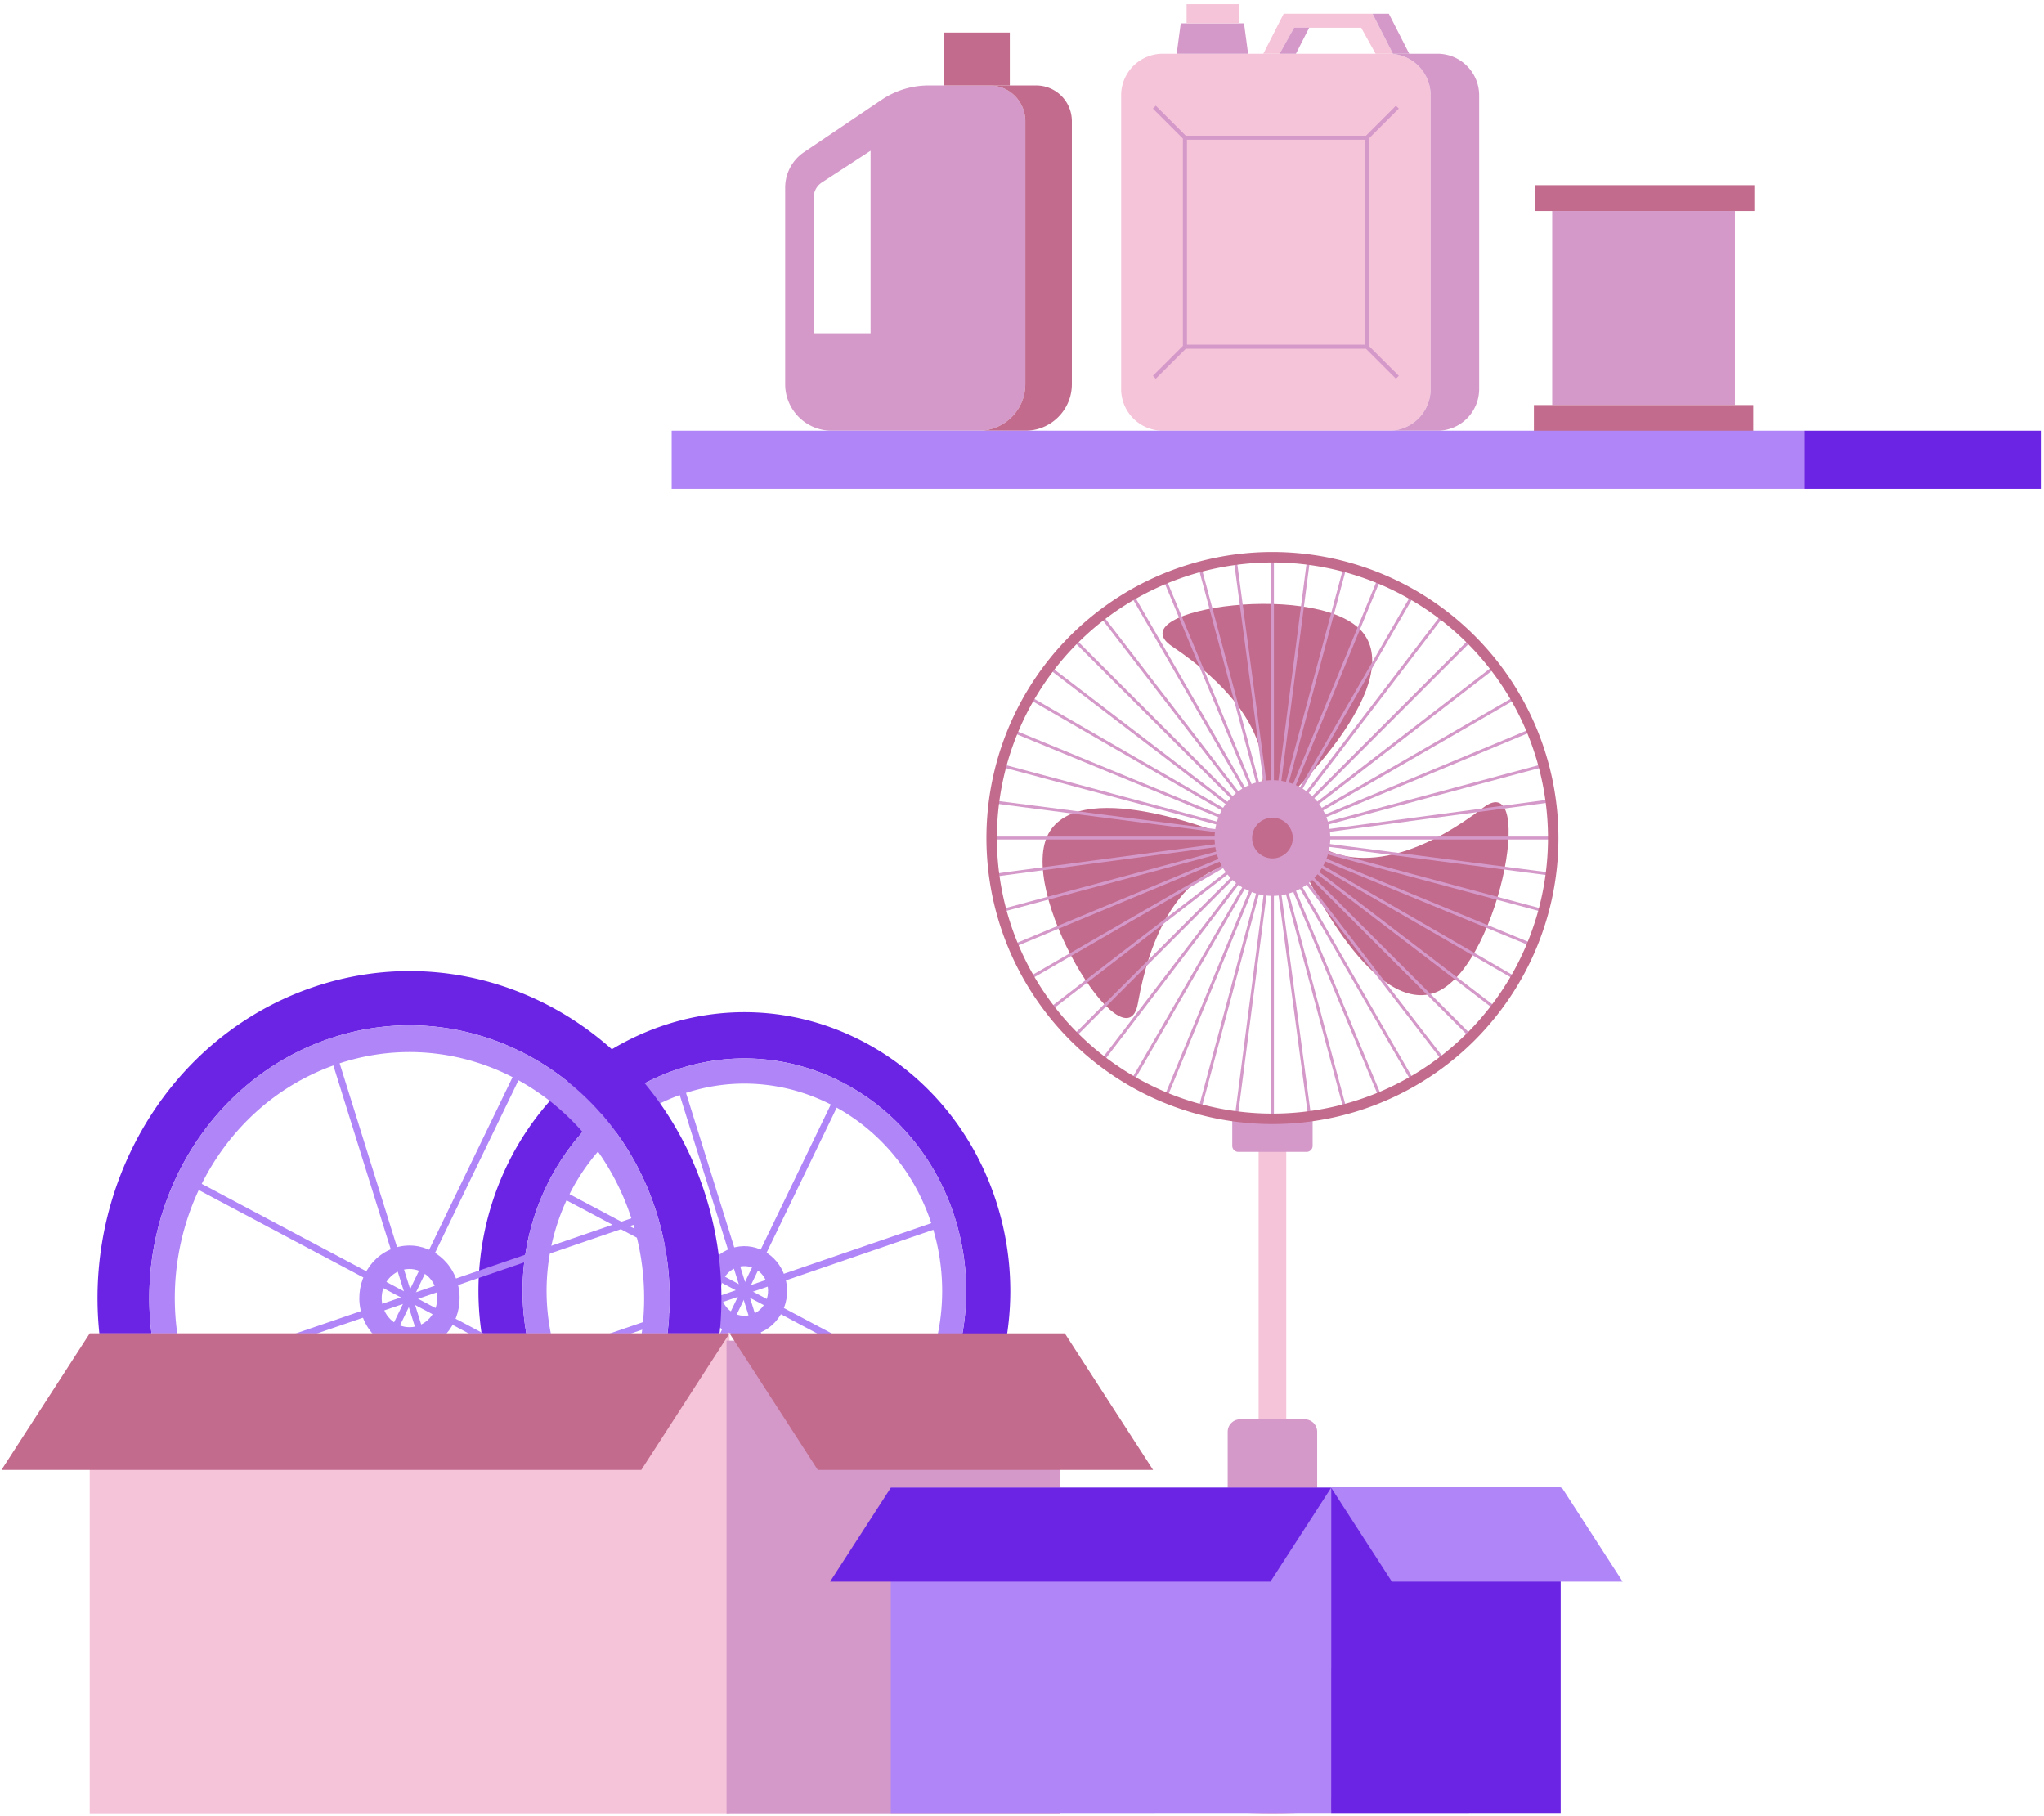 <svg xmlns="http://www.w3.org/2000/svg" width="368" height="327" viewBox="0 0 368 327"><g><g><g><path fill="#f5c4d9" d="M257.569 17.17v52.866a7.498 7.498 0 0 1-7.504 7.503h-40.72a7.497 7.497 0 0 1-7.497-7.503V17.17a7.496 7.496 0 0 1 7.497-7.497h40.72a7.497 7.497 0 0 1 7.504 7.497"/></g><g><path fill="#d499c9" d="M266.306 17.17v52.866a7.503 7.503 0 0 1-7.504 7.503h-8.737a7.498 7.498 0 0 0 7.504-7.503V17.17a7.498 7.498 0 0 0-7.504-7.497h8.737c4.141 0 7.504 3.356 7.504 7.497"/></g></g><g><path fill="#d499c9" d="M224.706 9.674h-12.859l.734-5.477h11.391z"/></g><g><path fill="#f5c4d9" d="M213.634 4.197V.744h9.406v3.453z"/></g><g><path fill="#d499c9" d="M246.447 62.265l5.397 5.397-.519.519-5.397-5.397h-32.442l-5.397 5.397-.52-.519 5.398-5.397V24.95l-5.398-5.397.52-.52 5.397 5.398h32.442l5.397-5.398.519.52-5.397 5.397zm-.734-37.1h-32.012v36.884h32.012z"/></g><g><path fill="#f5c4d9" d="M250.784 9.675h-3.12l-2.6-4.684h-12.078l-2.606 4.684h-2.937l3.671-7.203h16z"/></g><g><path fill="#d499c9" d="M253.721 9.675h-2.937l-3.67-7.203h2.936z"/></g><g><path fill="#d499c9" d="M235.703 4.99l-2.386 4.685h-2.937l2.606-4.685z"/></g><g><path fill="#d499c9" d="M279.457 72.925v-34.94h32.899v34.94z"/></g><g><path fill="#c26b8c" d="M276.36 37.985v-4.658h39.49v4.658z"/></g><g><path fill="#c26b8c" d="M276.162 77.583v-4.658h39.489v4.658z"/></g><g><g><path fill="#d499c9" d="M156.737 59.999h-10.235V35.542c0-1.087.543-2.093 1.453-2.688l8.782-5.719zm21.432-44.612h-10.977a15.16 15.16 0 0 0-8.48 2.592l-13.95 9.405a7.691 7.691 0 0 0-3.4 6.388v35.397c0 4.62 3.752 8.37 8.37 8.37h26.499c4.618 0 8.37-3.75 8.37-8.37v-47.35a6.43 6.43 0 0 0-6.432-6.432"/></g><g><path fill="#c26b8c" d="M192.978 21.82v47.349c0 4.62-3.752 8.37-8.378 8.37h-8.37c4.619 0 8.37-3.75 8.37-8.37v-47.35a6.43 6.43 0 0 0-6.431-6.432h8.377a6.43 6.43 0 0 1 6.432 6.432"/></g></g><g><path fill="#c26b8c" d="M169.898 15.389V5.864h11.906v9.525z"/></g><g><path fill="#6b24e3" d="M324.899 88.018V77.54h42.532v10.478z"/></g><g><path fill="#b085f7" d="M120.928 88.018V77.54h203.97v10.478z"/></g><g><path fill="#f5c4d9" d="M226.6 262.88v-62.275h4.975v62.275z"/></g><g><path fill="#d499c9" d="M265.797 313.116c0 7.361-16.437 13.328-36.709 13.328-20.274 0-36.708-5.967-36.708-13.328 0-3.536 3.866-6.928 10.753-9.429 6.882-2.497 16.22-3.903 25.955-3.903 9.733 0 19.071 1.406 25.956 3.903 6.885 2.501 10.753 5.893 10.753 9.429"/></g><g><path fill="#f5c4d9" d="M264.936 312.001c0 6.746-16.05 12.214-35.848 12.214-19.799 0-35.847-5.468-35.847-12.214 0-6.748 16.048-12.217 35.847-12.217 19.798 0 35.848 5.469 35.848 12.217"/></g><g><path fill="#d499c9" d="M223.281 255.519h11.614a2.243 2.243 0 0 1 2.248 2.25v50.413c-.475 3.084-4.069 3.411-8.055 3.411-3.985 0-7.973-.63-8.057-3.411v-50.413a2.246 2.246 0 0 1 2.25-2.25"/></g><g><path fill="#d499c9" d="M222.944 200.536h12.288c.605 0 1.091.486 1.091 1.09v4.654c0 .604-.486 1.09-1.091 1.09h-12.288a1.086 1.086 0 0 1-1.089-1.09v-4.654c0-.604.484-1.09 1.089-1.09"/></g><g><path fill="#c26b8c" d="M245.744 114.38c6.598 9.813-13.88 29.168-13.88 29.168l-5.023-.971s5.202-12.1-15.821-26.21c-10.185-6.836 27.877-12.17 34.724-1.987"/></g><g><path fill="#c26b8c" d="M257.751 178.899c-11.413 3.085-23.14-22.542-23.14-22.542l2.541-4.442s9.777 8.825 29.908-6.525c9.758-7.441 2.537 30.31-9.309 33.509"/></g><g><path fill="#c26b8c" d="M188.995 149.684c6.302-10.002 32.291.89 32.291.89l1.146 4.986s-13.172.139-17.568 25.072c-2.128 12.084-22.409-20.566-15.869-30.948"/></g><g><path fill="#d499c9" d="M229.058 100.564a.262.262 0 0 0-.234.265v39.893c0 .355.53.355.53 0v-39.893a.264.264 0 0 0-.296-.265"/></g><g><path fill="#d499c9" d="M229.058 160.747a.263.263 0 0 0-.234.272v39.89c0 .353.53.353.53 0v-39.89a.266.266 0 0 0-.296-.272"/></g><g><path fill="#d499c9" d="M239.208 150.603c-.327.04-.302.526.029.53h39.888a.267.267 0 0 0 .287-.265.267.267 0 0 0-.287-.265z"/></g><g><path fill="#d499c9" d="M179.023 150.603c-.329.04-.302.526.026.53h39.893a.267.267 0 0 0 .287-.265.267.267 0 0 0-.287-.265z"/></g><g><path fill="#d499c9" d="M242.001 102.269a.267.267 0 0 0-.219.199l-10.324 38.535a.266.266 0 0 0 .514.134l10.323-38.53a.266.266 0 0 0-.294-.338"/></g><g><path fill="#d499c9" d="M226.421 160.404a.255.255 0 0 0-.214.199l-10.327 38.533a.266.266 0 0 0 .514.135l10.323-38.531a.264.264 0 0 0-.296-.336"/></g><g><path fill="#d499c9" d="M238.881 153.228c-.32-.002-.373.459-.062.526l38.533 10.324a.268.268 0 0 0 .326-.187.27.27 0 0 0-.187-.327l-38.533-10.323a.238.238 0 0 0-.077-.013"/></g><g><path fill="#d499c9" d="M180.746 137.653c-.305.011-.351.439-.057.52l38.53 10.328a.268.268 0 0 0 .325-.187.266.266 0 0 0-.188-.327l-38.533-10.323a.23.23 0 0 0-.077-.013z"/></g><g><path fill="#d499c9" d="M254.115 107.265a.258.258 0 0 0-.236.135l-19.948 34.552a.265.265 0 0 0 .102.359.26.26 0 0 0 .36-.1l19.945-34.543a.266.266 0 0 0-.223-.403"/></g><g><path fill="#d499c9" d="M223.99 159.391a.263.263 0 0 0-.208.133l-19.94 34.55a.265.265 0 0 0 .083.384.271.271 0 0 0 .376-.122l19.943-34.548a.262.262 0 0 0-.254-.397"/></g><g><path fill="#d499c9" d="M237.832 155.679c-.249.035-.309.366-.091.492l34.55 19.946a.265.265 0 1 0 .262-.458l-34.544-19.947a.265.265 0 0 0-.177-.033"/></g><g><path fill="#d499c9" d="M185.734 125.584c-.265.013-.349.371-.115.497l34.552 19.943a.27.27 0 0 0 .384-.084.268.268 0 0 0-.122-.373l-34.549-19.948a.272.272 0 0 0-.15-.035"/></g><g><path fill="#d499c9" d="M264.464 115.217a.254.254 0 0 0-.179.084l-28.21 28.208a.264.264 0 0 0-.011.388.26.26 0 0 0 .387-.017l28.21-28.206c.178-.168.048-.47-.197-.457"/></g><g><path fill="#d499c9" d="M221.882 157.78a.258.258 0 0 0-.155.076l-28.21 28.208c-.249.252.126.627.376.375l28.21-28.207c.185-.177.035-.488-.221-.453"/></g><g><path fill="#d499c9" d="M236.258 157.775a.264.264 0 0 0-.183.457l28.21 28.208c.247.25.625-.124.375-.376l-28.208-28.207a.272.272 0 0 0-.194-.082"/></g><g><path fill="#d499c9" d="M193.702 115.217c-.241 0-.36.294-.185.457l28.209 28.206c.1.119.279.128.389.017a.267.267 0 0 0-.013-.388l-28.21-28.208a.265.265 0 0 0-.19-.084"/></g><g><path fill="#d499c9" d="M272.411 125.584a.246.246 0 0 0-.119.035l-34.55 19.948a.264.264 0 0 0-.108.366.267.267 0 0 0 .376.09l34.544-19.942c.248-.135.137-.517-.143-.497"/></g><g><path fill="#d499c9" d="M220.259 155.679a.267.267 0 0 0-.088.033l-34.552 19.947a.265.265 0 1 0 .265.458l34.549-19.946c.259-.145.12-.541-.174-.492"/></g><g><path fill="#d499c9" d="M234.123 159.391a.264.264 0 0 0-.192.397l19.947 34.548a.267.267 0 0 0 .373.122.27.27 0 0 0 .087-.384l-19.946-34.55a.265.265 0 0 0-.269-.133"/></g><g><path fill="#d499c9" d="M204.03 107.268c-.188.03-.287.238-.188.4l19.941 34.544c.073.13.234.173.362.1a.26.26 0 0 0 .102-.36L204.302 107.4a.268.268 0 0 0-.272-.132"/></g><g><path fill="#d499c9" d="M277.398 137.653c-.018.002-.031.007-.046.011l-38.533 10.323a.27.27 0 0 0-.188.327c.04.141.186.225.327.187l38.533-10.322c.349-.064.254-.588-.093-.526"/></g><g><path fill="#d499c9" d="M219.263 153.228c-.018.002-.031.01-.044.013l-38.531 10.323c-.342.09-.207.605.135.514l38.533-10.324c.349-.062.254-.586-.093-.526"/></g><g><path fill="#d499c9" d="M231.694 160.404a.264.264 0 0 0-.236.336l10.325 38.531a.264.264 0 0 0 .324.188.262.262 0 0 0 .188-.323l-10.323-38.533a.265.265 0 0 0-.278-.199"/></g><g><path fill="#d499c9" d="M216.116 102.269a.268.268 0 0 0-.236.338l10.327 38.53a.26.26 0 0 0 .322.188.265.265 0 0 0 .188-.322l-10.323-38.535a.267.267 0 0 0-.278-.199"/></g><g><path fill="#d499c9" d="M222.447 101.001a.263.263 0 0 0-.25.305l5.284 39.539a.263.263 0 0 0 .298.247.27.27 0 0 0 .228-.315l-5.284-39.54a.264.264 0 0 0-.276-.236"/></g><g><path fill="#d499c9" d="M230.418 160.658a.268.268 0 0 0-.252.305l5.286 39.537c.011.154.15.265.301.246a.267.267 0 0 0 .225-.316l-5.282-39.538a.263.263 0 0 0-.278-.234"/></g><g><path fill="#d499c9" d="M278.653 143.977l-39.544 5.286a.262.262 0 0 0-.241.3.26.26 0 0 0 .314.223l39.542-5.279a.267.267 0 0 0 .227-.3.265.265 0 0 0-.298-.23"/></g><g><path fill="#d499c9" d="M219.038 151.946c-.013 0-.026.002-.042.004l-39.542 5.287a.262.262 0 0 0-.243.298c.02.152.164.253.314.227l39.542-5.286c.329-.04.304-.526-.029-.53"/></g><g><path fill="#d499c9" d="M235.499 100.977a.263.263 0 0 0-.236.234l-5.134 39.564c-.044.351.484.417.528.066l5.129-39.564a.266.266 0 0 0-.287-.3"/></g><g><path fill="#d499c9" d="M227.786 160.66c-.135 0-.252.1-.265.235l-5.129 39.564a.266.266 0 0 0 .225.315.269.269 0 0 0 .3-.246l5.13-39.56a.265.265 0 0 0-.261-.307"/></g><g><path fill="#d499c9" d="M239.157 151.906c-.34-.011-.375.492-.04.53l39.557 5.13c.148.02.283-.08.301-.228a.264.264 0 0 0-.228-.298l-39.564-5.127c-.008-.005-.015-.005-.026-.007"/></g><g><path fill="#d499c9" d="M179.445 144.169c-.325.016-.338.492-.015.528l39.561 5.129a.266.266 0 1 0 .066-.525l-39.559-5.128c-.02-.004-.035-.004-.053-.004"/></g><g><path fill="#d499c9" d="M248.115 104.333a.271.271 0 0 0-.214.17l-15.194 36.885a.268.268 0 0 0 .146.347.267.267 0 0 0 .347-.148l15.193-36.885a.266.266 0 0 0-.278-.369"/></g><g><path fill="#d499c9" d="M225.218 159.983a.26.26 0 0 0-.241.168l-15.193 36.883c-.137.33.355.533.492.204l15.194-36.886a.263.263 0 0 0-.252-.37"/></g><g><path fill="#d499c9" d="M238.442 154.469c-.274.029-.329.404-.075.508l36.885 15.196c.135.064.298 0 .358-.142a.262.262 0 0 0-.152-.346l-36.886-15.196a.267.267 0 0 0-.13-.022z"/></g><g><path fill="#d499c9" d="M182.79 131.545c-.272.03-.322.406-.068.508l36.885 15.193a.261.261 0 0 0 .364-.134.268.268 0 0 0-.165-.354l-36.886-15.193a.238.238 0 0 0-.13-.02"/></g><g><path fill="#d499c9" d="M259.456 110.845a.251.251 0 0 0-.194.106l-24.223 31.697a.266.266 0 0 0 .049.371.268.268 0 0 0 .373-.049l24.222-31.697a.263.263 0 0 0-.227-.428"/></g><g><path fill="#d499c9" d="M222.911 158.662a.279.279 0 0 0-.197.11l-24.222 31.695a.26.26 0 0 0 .053.369.262.262 0 0 0 .371-.049l24.222-31.694a.265.265 0 0 0-.227-.43"/></g><g><path fill="#d499c9" d="M237.139 156.761c-.256.004-.358.333-.15.479l31.694 24.227a.269.269 0 0 0 .373-.053.265.265 0 0 0-.053-.373l-31.692-24.223a.28.28 0 0 0-.172-.057"/></g><g><path fill="#d499c9" d="M189.322 120.218c-.252.009-.351.327-.15.475l31.694 24.23a.266.266 0 0 0 .32-.424l-31.694-24.224a.288.288 0 0 0-.17-.059z"/></g><g><path fill="#d499c9" d="M268.703 120.063a.289.289 0 0 0-.137.055l-31.604 24.348a.265.265 0 1 0 .325.418l31.601-24.344c.219-.159.084-.503-.185-.477"/></g><g><path fill="#d499c9" d="M221.054 156.792a.278.278 0 0 0-.166.06l-31.599 24.346a.266.266 0 1 0 .322.419l31.6-24.348a.265.265 0 0 0-.157-.477"/></g><g><path fill="#d499c9" d="M235.262 158.638a.265.265 0 0 0-.192.431l24.348 31.6a.264.264 0 1 0 .417-.323l-24.343-31.6a.27.27 0 0 0-.23-.108"/></g><g><path fill="#d499c9" d="M198.529 110.96a.267.267 0 0 0-.188.433l24.344 31.599c.088.115.254.14.373.051a.267.267 0 0 0 .049-.37l-24.346-31.607a.272.272 0 0 0-.232-.106"/></g><g><path fill="#d499c9" d="M275.25 131.366c-.024.002-.049.011-.073.018l-36.826 15.339a.265.265 0 0 0 .203.49l36.828-15.339c.287-.117.175-.548-.132-.508"/></g><g><path fill="#d499c9" d="M219.716 154.502a.366.366 0 0 0-.097.026l-36.822 15.335a.264.264 0 1 0 .201.488l36.826-15.335c.278-.108.192-.523-.108-.514"/></g><g><path fill="#d499c9" d="M232.957 159.97a.266.266 0 0 0-.212.37l15.335 36.823c.135.329.629.127.494-.201l-15.341-36.826a.263.263 0 0 0-.276-.166"/></g><g><path fill="#d499c9" d="M209.817 104.408a.267.267 0 0 0-.214.373l15.339 36.822c.053.14.21.209.351.152.137-.06.201-.22.137-.358l-15.337-36.821a.27.27 0 0 0-.276-.168"/></g><g><path fill="#c26b8c" d="M229.089 101.262a49.593 49.593 0 0 1 35.077 14.529 49.603 49.603 0 0 1 0 70.158 49.61 49.61 0 0 1-84.687-35.081 49.612 49.612 0 0 1 49.61-49.606m0-1.886a51.493 51.493 0 1 0 36.411 87.903 51.506 51.506 0 0 0 15.081-36.411 51.501 51.501 0 0 0-15.081-36.409 51.503 51.503 0 0 0-36.411-15.083"/></g><g><path fill="#d499c9" d="M239.5 150.868c0 5.75-4.661 10.411-10.411 10.411a10.406 10.406 0 0 1-10.411-10.411 10.417 10.417 0 0 1 10.411-10.41c5.75-.001 10.411 4.662 10.411 10.41"/></g><g><path fill="#c26b8c" d="M232.745 150.868a3.66 3.66 0 0 1-3.657 3.661 3.661 3.661 0 0 1-3.658-3.661 3.657 3.657 0 0 1 3.658-3.656 3.655 3.655 0 0 1 3.657 3.656"/></g><g><path fill="#6b24e3" d="M179.685 217.378c-7.917-26.43-34.78-41.142-60.002-32.843C94.46 192.843 80.434 221 88.351 247.432c7.918 26.44 34.78 41.141 60.003 32.842 25.222-8.299 39.248-36.457 31.331-62.896m-10.277 34.403c-4.735 9.493-12.92 17.094-23.433 20.55-10.522 3.464-21.377 2.126-30.434-2.829-9.056-4.955-16.315-13.527-19.612-24.556a43.54 43.54 0 0 1 2.699-31.909c4.735-9.493 12.92-17.094 23.434-20.558 21.034-6.92 43.444 5.344 50.045 27.393a43.54 43.54 0 0 1-2.699 31.909"/></g><g><path fill="#b085f7" d="M172.107 219.872c-6.602-22.049-29.011-34.313-50.045-27.393-10.514 3.464-18.699 11.065-23.434 20.558a43.54 43.54 0 0 0-2.699 31.91c3.297 11.028 10.555 19.6 19.612 24.555 9.057 4.955 19.912 6.293 30.433 2.83 10.514-3.457 18.699-11.057 23.434-20.551a43.54 43.54 0 0 0 2.699-31.909m-6.528 29.811c-4.223 8.467-11.525 15.246-20.897 18.325-9.381 3.087-19.062 1.898-27.139-2.52-8.078-4.418-14.553-12.064-17.49-21.897a38.844 38.844 0 0 1 2.404-28.456c4.223-8.467 11.525-15.246 20.897-18.333 18.762-6.174 38.739 4.767 44.629 24.425a38.848 38.848 0 0 1-2.404 28.456"/></g><g><path fill="#b085f7" d="M96.263 246.02l-.37-1.186 75.88-26.039.37 1.186z"/></g><g><path fill="#b085f7" d="M145.872 272.372l-24.84-79.54 1.131-.389 24.84 79.54z"/></g><g><path fill="#b085f7" d="M116.503 270.018l-1.062-.564 36.091-74.656 1.062.564z"/></g><g><path fill="#b085f7" d="M169.36 251.88l-71.222-37.832.538-1.112 71.221 37.831z"/></g><g><path fill="#b085f7" d="M141.331 229.899c-1.322-4.234-5.668-6.542-9.707-5.156-4.039 1.385-6.241 5.941-4.919 10.175 1.322 4.234 5.668 6.542 9.707 5.156 4.039-1.386 6.241-5.94 4.919-10.175m-5.987 6.755c-2.237.768-4.644-.51-5.377-2.856-.732-2.345.488-4.868 2.725-5.636 2.237-.767 4.644.511 5.377 2.856.732 2.345-.488 4.869-2.725 5.636"/></g><g><path fill="#b085f7" d="M70.913 224.7c-4.738 1.626-7.322 6.97-5.771 11.937 1.551 4.966 6.65 7.674 11.388 6.048 4.738-1.625 7.321-6.97 5.77-11.936-1.551-4.967-6.649-7.675-11.387-6.049m4.364 13.974c-2.624.9-5.448-.6-6.308-3.351-.859-2.751.572-5.71 3.197-6.611 2.624-.901 5.448.599 6.307 3.35.859 2.751-.572 5.711-3.196 6.612"/></g><g><path fill="#6b24e3" d="M127.081 215.38c-9.646-30.892-41.357-47.741-70.828-37.621-29.47 10.111-45.544 43.351-35.898 74.243 9.654 30.892 41.365 47.74 70.835 37.63 29.471-10.12 45.545-43.36 35.891-74.252m-11.585 40.503c-5.419 11.203-14.914 20.24-27.206 24.462-12.292 4.223-25.053 2.815-35.739-2.865-10.687-5.68-19.308-15.633-23.337-28.518a51.051 51.051 0 0 1 2.733-37.463c5.419-11.203 14.914-20.239 27.206-24.462 12.292-4.223 25.045-2.815 35.74 2.865 10.687 5.68 19.308 15.633 23.336 28.518a51.044 51.044 0 0 1-2.733 37.463"/></g><g><path fill="#b085f7" d="M118.23 218.42c-4.028-12.884-12.649-22.837-23.336-28.517-10.695-5.68-23.448-7.088-35.74-2.865-12.292 4.223-21.787 13.26-27.206 24.462a51.046 51.046 0 0 0-2.733 37.463c4.028 12.885 12.649 22.838 23.336 28.518s23.448 7.088 35.74 2.865c12.292-4.223 21.787-13.26 27.206-24.462a51.048 51.048 0 0 0 2.733-37.463m-6.833 35.289c-4.887 10.103-13.452 18.249-24.537 22.055-11.084 3.815-22.597 2.54-32.235-2.582-9.638-5.122-17.409-14.1-21.04-25.719a46.021 46.021 0 0 1 2.463-33.79c4.886-10.103 13.452-18.249 24.536-22.055 11.084-3.815 22.59-2.541 32.236 2.582 9.638 5.122 17.409 14.1 21.04 25.719a46.023 46.023 0 0 1-2.463 33.79"/></g><g><path fill="#b085f7" d="M29.398 249.558l-.37-1.186 89.016-30.546.371 1.186z"/></g><g><path fill="#b085f7" d="M87.726 280.542l-29.14-93.31 1.13-.388 29.14 93.31z"/></g><g><path fill="#b085f7" d="M53.083 277.764l-1.062-.564 42.339-87.579 1.062.564z"/></g><g><path fill="#b085f7" d="M115.227 256.44l-83.55-44.381.539-1.113 83.549 44.38z"/></g><g><path fill="#f5c4d9" d="M16.155 326.444V240.05h115.19v86.395z"/></g><g><path fill="#c26b8c" d="M115.454 264.63H.264l15.891-24.582h115.19z"/></g><g><path fill="#d499c9" d="M130.806 326.444v-85.09h60.044v85.09z"/></g><g><path fill="#c26b8c" d="M147.237 264.63h60.366l-15.892-24.582h-60.365z"/></g><g><path fill="#b085f7" d="M160.383 326.387v-58.561h79.278v58.56z"/></g><g><path fill="#6b24e3" d="M228.723 284.743h-79.278l10.937-16.918h79.278z"/></g><g><path fill="#6b24e3" d="M239.66 326.387v-58.561h41.325v58.56z"/></g><g><path fill="#b085f7" d="M250.597 284.743h41.546l-10.937-16.918H239.66z"/></g></g></svg>